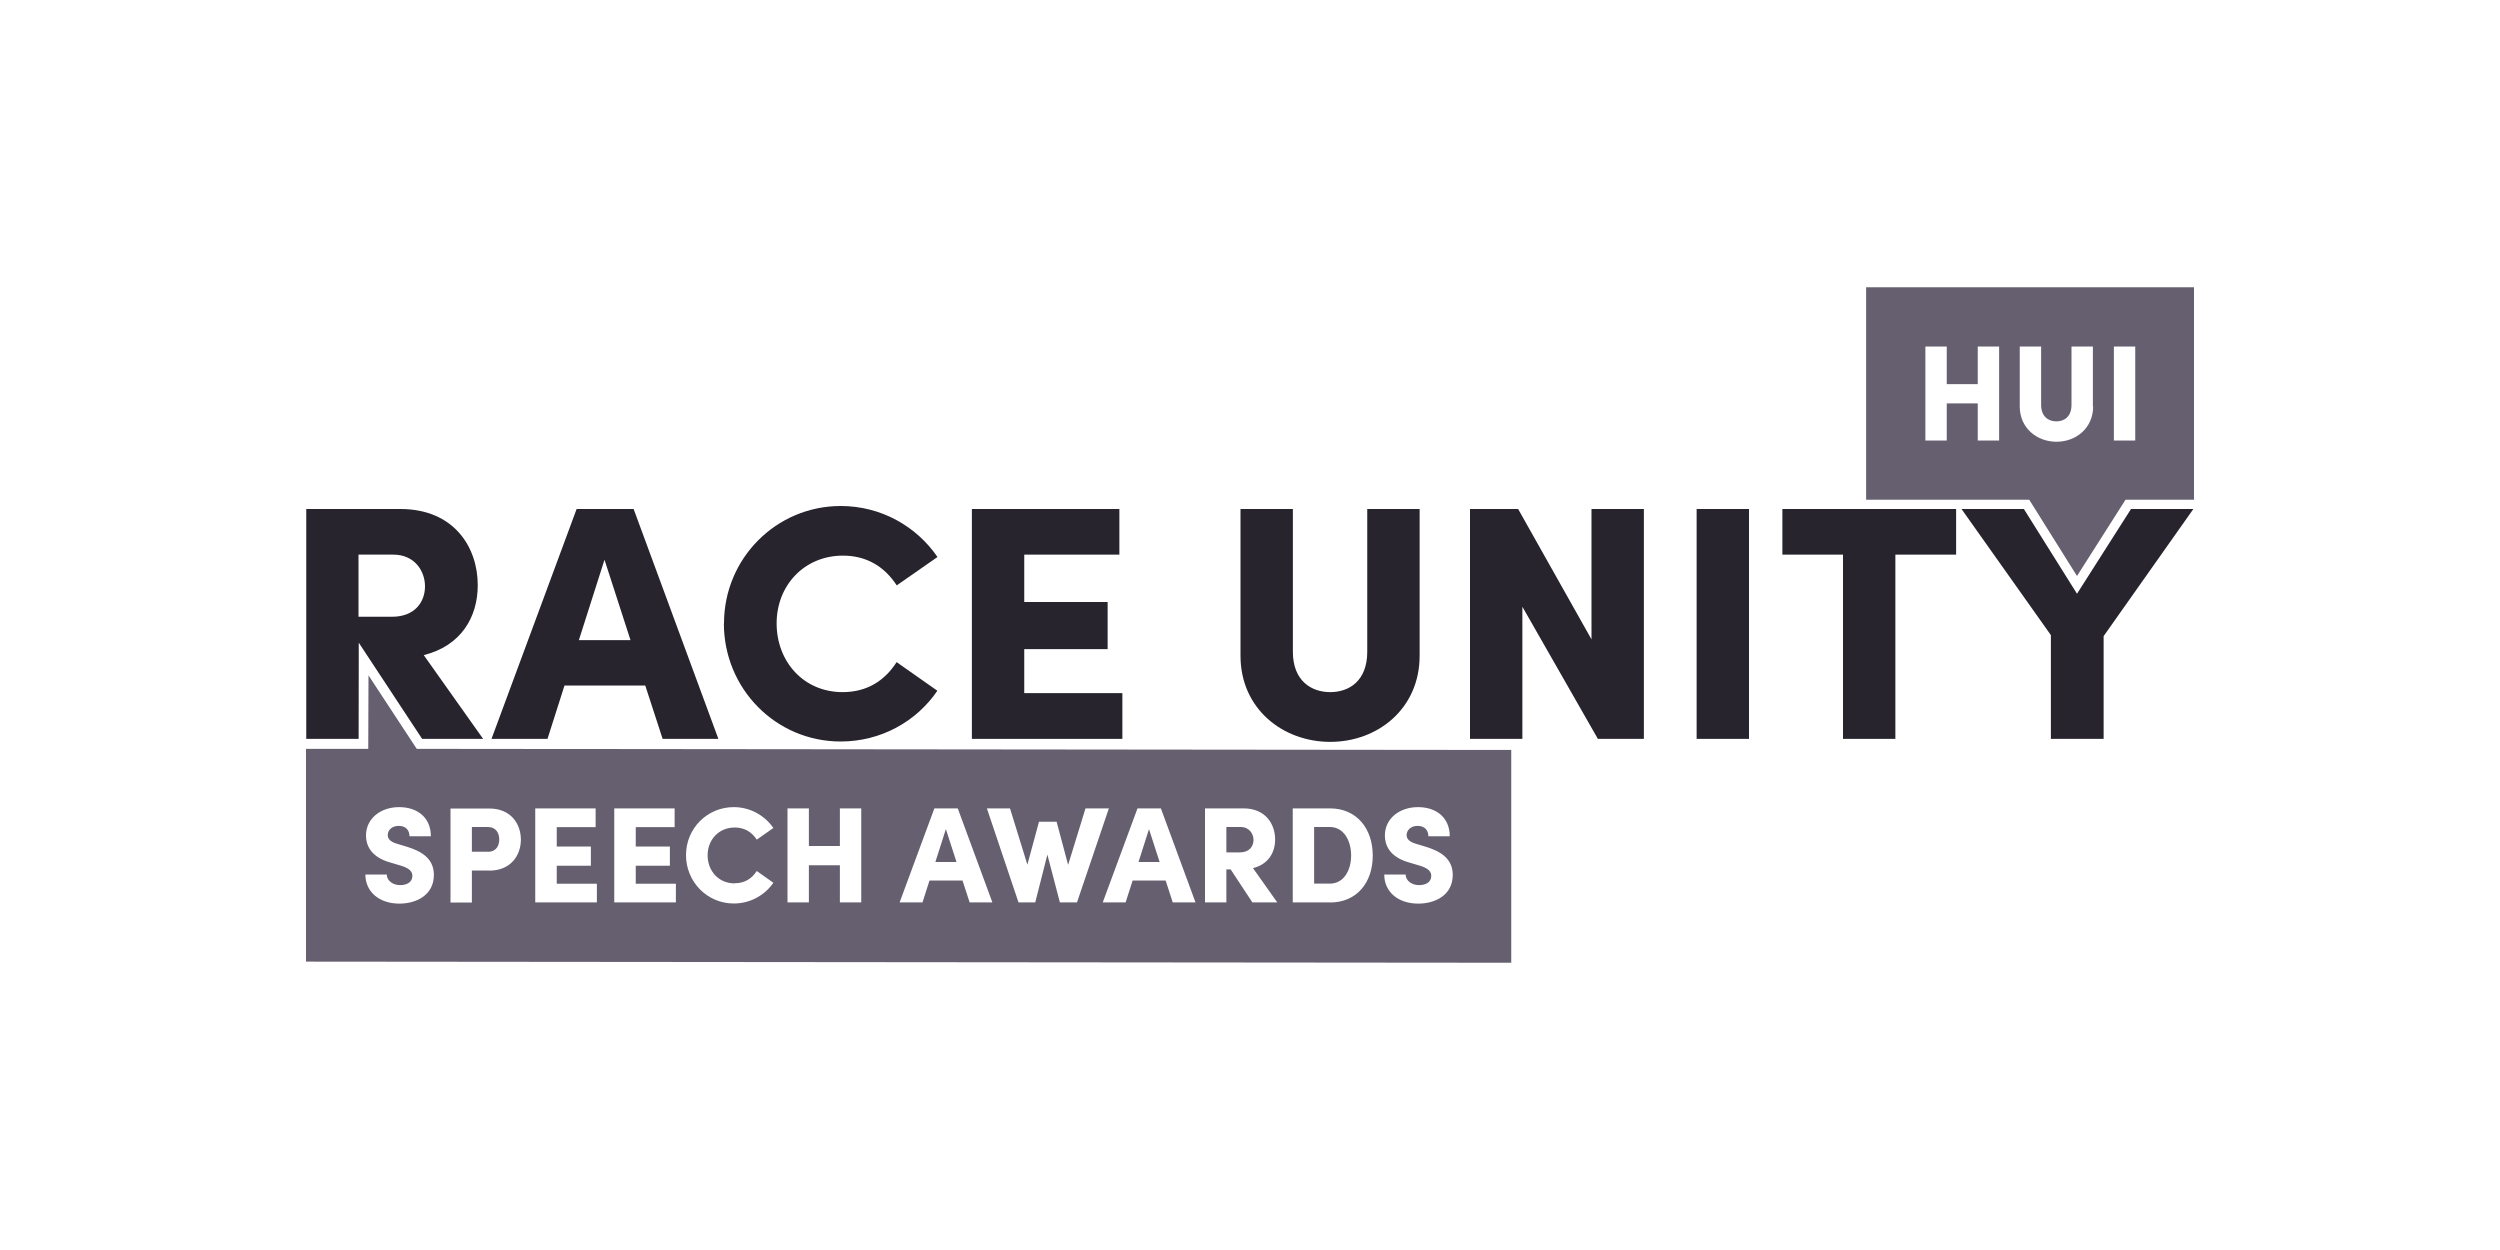 <?xml version="1.0" encoding="UTF-8"?>
<svg id="Layer_1" data-name="Layer 1" xmlns="http://www.w3.org/2000/svg" viewBox="0 0 200 100">
  <defs>
    <style>
      .cls-1 {
        fill: #27242e;
      }

      .cls-1, .cls-2 {
        stroke-width: 0px;
      }

      .cls-2 {
        fill: #655f70;
      }
    </style>
  </defs>
  <path class="cls-1" d="M28.69,49.34h2.67c1.84,0,2.64-1.2,2.64-2.43s-.83-2.54-2.54-2.54h-2.78v4.96ZM28.7,51.43v1.22s-.01,6.46-.01,6.46h-4.19v-18.39h7.53c4.27,0,6.19,3.04,6.19,6.09,0,2.59-1.36,4.86-4.32,5.6l4.75,6.7h-4.88l-5.06-7.68Z"/>
  <path class="cls-1" d="M50.44,51.21l-2.08-6.43-2.05,6.43h4.14ZM51.62,54.84h-6.46l-1.36,4.27h-4.48l6.81-18.39h4.56l6.78,18.39h-4.46l-1.39-4.27Z"/>
  <path class="cls-1" d="M57.92,49.87c0-5.18,4.16-9.39,9.34-9.39,3.23,0,6.06,1.63,7.74,4.08l-3.26,2.27c-.96-1.47-2.38-2.38-4.3-2.38-3.1,0-5.31,2.38-5.31,5.42s2.14,5.5,5.28,5.5c1.95,0,3.36-.91,4.32-2.4l3.26,2.29c-1.68,2.46-4.51,4.06-7.74,4.06-5.18,0-9.34-4.22-9.34-9.45"/>
  <polygon class="cls-1" points="89.79 55.45 89.79 59.11 77.75 59.11 77.75 40.72 89.55 40.72 89.55 44.37 81.94 44.37 81.94 48.16 88.61 48.16 88.61 51.93 81.94 51.93 81.94 55.45 89.79 55.45"/>
  <path class="cls-1" d="M99.24,52.46v-11.74h4.19v11.42c0,2.32,1.47,3.23,2.99,3.23s2.96-.91,2.96-3.23v-11.42h4.19v11.74c0,4.24-3.36,6.89-7.15,6.89s-7.18-2.64-7.18-6.89"/>
  <polygon class="cls-1" points="131.51 40.72 131.51 59.11 127.83 59.11 121.79 48.54 121.79 59.11 117.6 59.11 117.6 40.72 121.45 40.72 127.32 51.15 127.32 40.72 131.51 40.72"/>
  <rect class="cls-1" x="135.73" y="40.72" width="4.19" height="18.39"/>
  <polygon class="cls-1" points="156.49 44.37 151.63 44.37 151.63 59.11 147.44 59.11 147.44 44.37 142.59 44.37 142.59 40.72 156.49 40.72 156.49 44.37"/>
  <polygon class="cls-1" points="170.48 40.72 166.16 47.5 161.91 40.72 156.92 40.72 164.07 50.81 164.07 59.11 168.29 59.11 168.29 50.89 175.47 40.72 170.48 40.72"/>
  <path class="cls-2" d="M149.29,22.98v17h13.05s3.82,6.1,3.82,6.1l3.88-6.1h5.48v-17h-26.23ZM159.93,35.24h-1.71v-2.97h-2.48v2.97h-1.71v-7.52h1.71v3.01h2.48v-3.01h1.71v7.52ZM167.45,32.52c0,1.74-1.38,2.82-2.93,2.82s-2.94-1.08-2.94-2.82v-4.8h1.71v4.67c0,.95.6,1.32,1.22,1.32s1.21-.37,1.21-1.32v-4.67h1.71v4.8ZM170.82,35.24h-1.71v-7.52h1.71v7.52Z"/>
  <polygon class="cls-2" points="91.08 68.96 92.77 68.96 91.92 66.33 91.08 68.96"/>
  <polygon class="cls-2" points="74.83 68.96 76.52 68.96 75.67 66.33 74.83 68.96"/>
  <path class="cls-2" d="M99.25,66.16h-1.14v2.03h1.09c.75,0,1.08-.49,1.08-.99s-.34-1.04-1.04-1.04Z"/>
  <path class="cls-2" d="M39.07,66.16h-1.32v1.98h1.31c.64,0,.88-.5.88-.98s-.24-.99-.87-.99Z"/>
  <path class="cls-2" d="M106.39,66.16h-1.26v4.53h1.26c1.12,0,1.7-1.08,1.7-2.25s-.58-2.28-1.7-2.28Z"/>
  <path class="cls-2" d="M34.88,59.91h-1.54s-3.86-5.88-3.86-5.88l-.02,5.88h-4.98v17.02l96.42.09v-17.02l-86.03-.09ZM31.95,72.29c-1.6,0-2.72-.94-2.72-2.33h1.71c0,.48.48.85,1.07.85.56,0,.98-.25.98-.74,0-.29-.16-.57-.83-.79l-.9-.27c-1.66-.45-1.98-1.46-1.98-2.17,0-1.35,1.16-2.27,2.65-2.27s2.54.86,2.54,2.33h-1.71c0-.45-.27-.83-.86-.83-.54,0-.88.33-.88.74,0,.15.04.49.74.69l.79.24c1.07.33,2.16.88,2.16,2.25,0,1.62-1.4,2.3-2.77,2.3ZM39.14,69.64h-1.39v2.56h-1.71v-7.52h3.1c1.75,0,2.53,1.25,2.53,2.49s-.79,2.48-2.53,2.48ZM47.74,72.19h-4.92v-7.52h4.83v1.5h-3.11v1.55h2.73v1.54h-2.73v1.44h3.21v1.5ZM54.06,72.19h-4.92v-7.52h4.83v1.5h-3.11v1.55h2.73v1.54h-2.73v1.44h3.21v1.5ZM58.77,70.66c.8,0,1.38-.37,1.77-.98l1.33.94c-.69,1-1.85,1.66-3.17,1.66-2.12,0-3.82-1.73-3.82-3.87s1.7-3.84,3.82-3.84c1.32,0,2.48.67,3.17,1.67l-1.33.93c-.39-.6-.97-.97-1.76-.97-1.27,0-2.17.97-2.17,2.22s.87,2.25,2.16,2.25ZM68.9,72.19h-1.71v-2.97h-2.48v2.97h-1.71v-7.52h1.71v3.01h2.48v-3.01h1.71v7.52ZM77.57,72.19l-.57-1.75h-2.64l-.56,1.75h-1.83l2.78-7.52h1.87l2.77,7.52h-1.82ZM84.79,72.19l-1-3.82-.97,3.82h-1.34l-2.53-7.52h1.85l1.39,4.5.93-3.43h1.41l.92,3.45,1.39-4.52h1.87l-2.55,7.52h-1.33ZM93.82,72.19l-.57-1.75h-2.64l-.56,1.75h-1.83l2.78-7.52h1.87l2.77,7.52h-1.82ZM100.19,72.19l-1.74-2.64h-.34v2.64h-1.71v-7.52h3.08c1.75,0,2.53,1.24,2.53,2.49,0,1.06-.56,1.99-1.77,2.29l1.94,2.74h-2ZM106.39,72.19h-2.97v-7.52h2.97c2.17,0,3.43,1.64,3.43,3.78s-1.26,3.75-3.43,3.75ZM113.46,72.29c-1.61,0-2.72-.94-2.72-2.33h1.71c0,.48.48.85,1.07.85.56,0,.98-.25.98-.74,0-.29-.16-.57-.83-.79l-.9-.27c-1.66-.45-1.98-1.46-1.98-2.17,0-1.35,1.16-2.27,2.65-2.27s2.54.86,2.54,2.33h-1.71c0-.45-.27-.83-.86-.83-.53,0-.88.33-.88.74,0,.15.04.49.74.69l.79.24c1.07.33,2.16.88,2.16,2.25,0,1.62-1.4,2.3-2.77,2.3Z"/>
</svg>